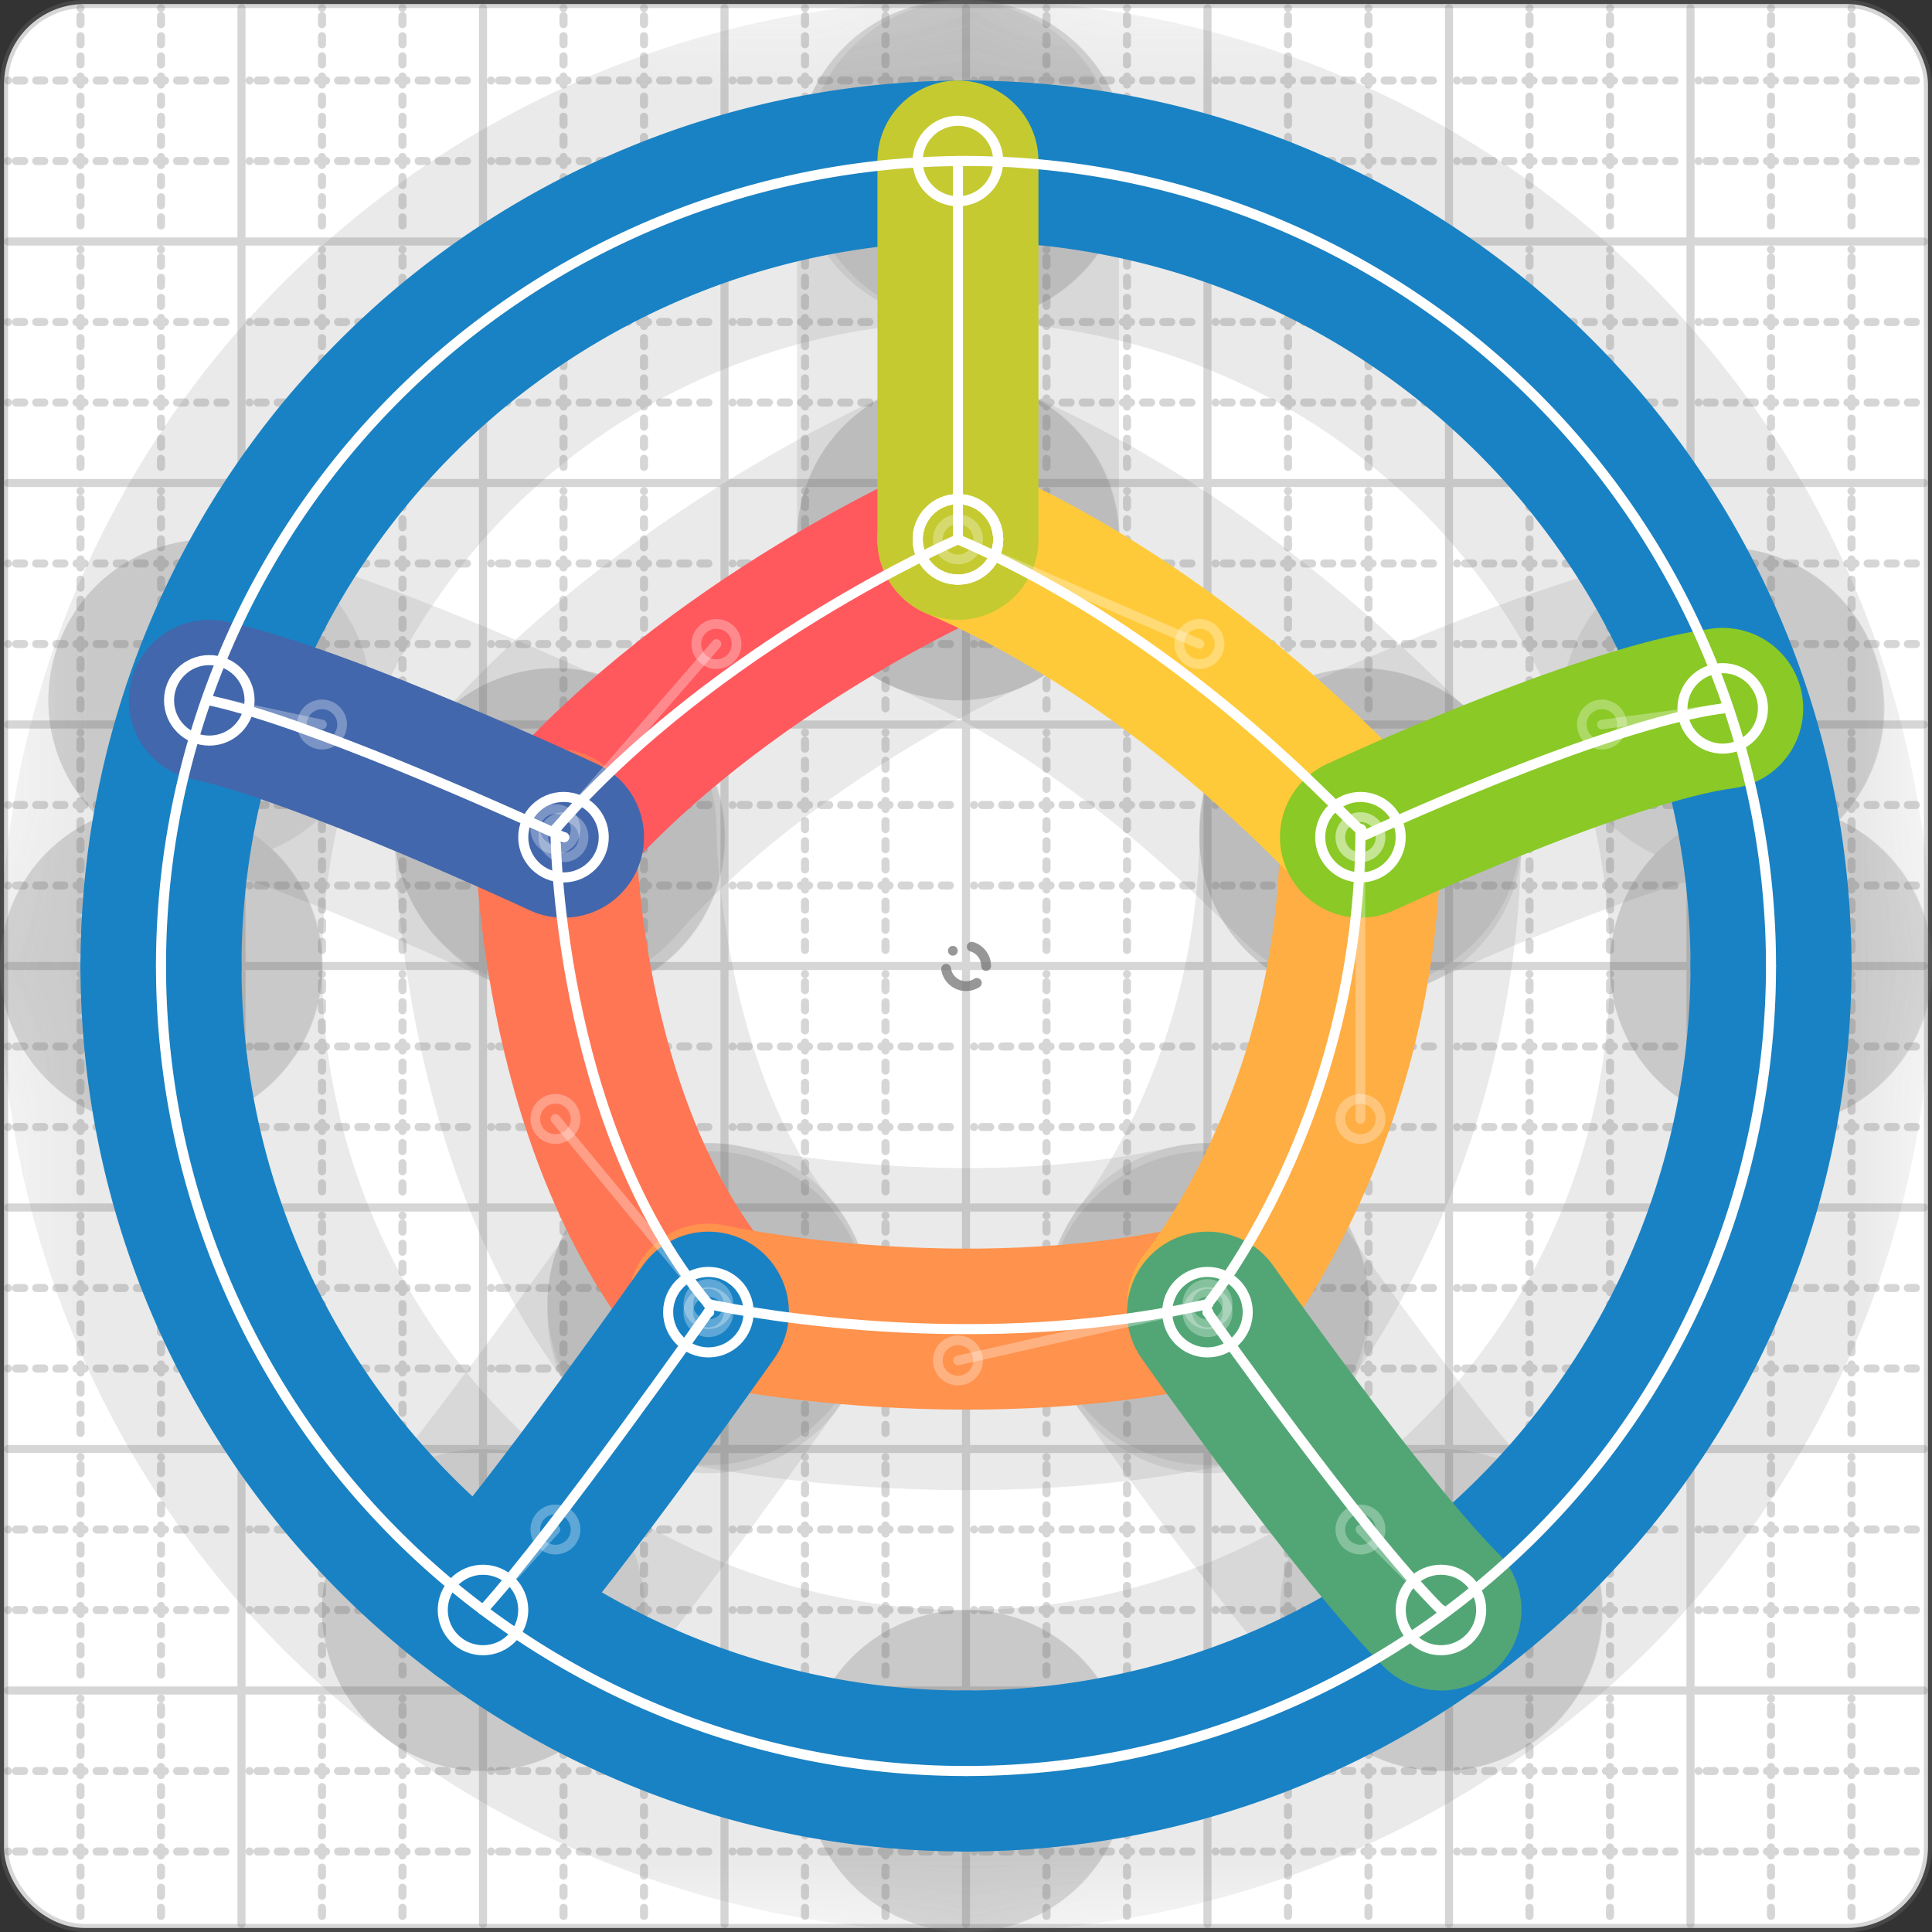 <svg xmlns="http://www.w3.org/2000/svg" width="24" height="24" viewBox="0 0 24 24" fill="none" stroke="currentColor" stroke-width="2" stroke-linecap="round" stroke-linejoin="round"><rect x="0" y="0" width="24" height="24" fill="#333333" stroke="none"/><style>
  @media screen and (prefers-color-scheme: light) {
    .svg-preview-grid-rect { fill: none }
  }
  @media screen and (prefers-color-scheme: dark) {
    .svg-preview-grid-rect { fill: none }
    .svg
    .svg-preview-grid-group,
    .svg-preview-radii-group,
    .svg-preview-shadow-mask-group,
    .svg-preview-shadow-group {
      stroke: #fff;
    }
  }
</style><g class="svg-preview-grid-group" stroke-linecap="butt" stroke-width="0.1" stroke="#777" stroke-opacity="0.3"><rect class="svg-preview-grid-rect" width="23.9" height="23.9" x="0.05" y="0.05" rx="1" fill="#fff"></rect><path stroke-dasharray="0 0.1 0.1 0.15 0.1 0.15 0.1 0.15 0.1 0.15 0.1 0.15 0.1 0.15 0.1 0.15 0.1 0.15 0.1 0.15 0.1 0.15 0.1 0.15 0 0.15" stroke-width="0.1" d="M0.1 1h23.8M1 0.1v23.8M0.1 2h23.8M2 0.1v23.8M0.1 4h23.8M4 0.1v23.8M0.1 5h23.8M5 0.1v23.8M0.1 7h23.8M7 0.1v23.8M0.1 8h23.8M8 0.1v23.8M0.1 10h23.8M10 0.1v23.8M0.1 11h23.8M11 0.1v23.8M0.1 13h23.8M13 0.1v23.8M0.1 14h23.8M14 0.1v23.8M0.1 16h23.8M16 0.1v23.8M0.1 17h23.8M17 0.1v23.8M0.1 19h23.8M19 0.1v23.8M0.1 20h23.8M20 0.1v23.8M0.1 22h23.8M22 0.1v23.8M0.1 23h23.8M23 0.1v23.8"></path><path d="M0.1 3h23.8M3 0.1v23.8M0.1 6h23.8M6 0.1v23.8M0.1 9h23.8M9 0.1v23.8M0.1 12h23.8M12 0.1v23.8M0.1 15h23.8M15 0.1v23.8M0.1 18h23.8M18 0.1v23.8M0.1 21h23.8M21 0.1v23.8"></path></g><g class="svg-preview-shadow-mask-group" stroke-width="4" stroke="#777" stroke-opacity="0.15"><mask id="svg-preview-shadow-mask-0" maskUnits="userSpaceOnUse" stroke-opacity="1" stroke-width="4" stroke="#000"><rect x="0" y="0" width="24" height="24" fill="#fff" stroke="none" rx="1"></rect><path d="M12 2h.01M22 12h.01M12 22h.01M2 12h.01"></path></mask><mask id="svg-preview-shadow-mask-1" maskUnits="userSpaceOnUse" stroke-opacity="1" stroke-width="4" stroke="#000"><rect x="0" y="0" width="24" height="24" fill="#fff" stroke="none" rx="1"></rect><path d="M11.9 6.7h.01M6.9 10.3h.01M8.8 16.2h.01M15 16.2h.01M16.9 10.3h.01M11.9 6.7h.01"></path></mask><mask id="svg-preview-shadow-mask-2" maskUnits="userSpaceOnUse" stroke-opacity="1" stroke-width="4" stroke="#000"><rect x="0" y="0" width="24" height="24" fill="#fff" stroke="none" rx="1"></rect><path d="M11.9 6.7h.01M11.9 2h.01"></path></mask><mask id="svg-preview-shadow-mask-3" maskUnits="userSpaceOnUse" stroke-opacity="1" stroke-width="4" stroke="#000"><rect x="0" y="0" width="24" height="24" fill="#fff" stroke="none" rx="1"></rect><path d="M16.9 10.4h.01M21.4 8.8h.01"></path></mask><mask id="svg-preview-shadow-mask-4" maskUnits="userSpaceOnUse" stroke-opacity="1" stroke-width="4" stroke="#000"><rect x="0" y="0" width="24" height="24" fill="#fff" stroke="none" rx="1"></rect><path d="M15 16.3h.01M17.9 20h.01"></path></mask><mask id="svg-preview-shadow-mask-5" maskUnits="userSpaceOnUse" stroke-opacity="1" stroke-width="4" stroke="#000"><rect x="0" y="0" width="24" height="24" fill="#fff" stroke="none" rx="1"></rect><path d="M8.8 16.3h.01M6 20h.01"></path></mask><mask id="svg-preview-shadow-mask-6" maskUnits="userSpaceOnUse" stroke-opacity="1" stroke-width="4" stroke="#000"><rect x="0" y="0" width="24" height="24" fill="#fff" stroke="none" rx="1"></rect><path d="M2.6 8.7h.01M7 10.4h.01"></path></mask></g><g class="svg-preview-shadow-group" stroke-width="4" stroke="#777" stroke-opacity="0.15"><path mask="url(#svg-preview-shadow-mask-0)" d="M 12 2 A10 10 0 0 1 22 12"></path><path mask="url(#svg-preview-shadow-mask-0)" d="M 22 12 A10 10 0 0 1 12 22"></path><path mask="url(#svg-preview-shadow-mask-0)" d="M 12 22 A10 10 0 0 1 2 12"></path><path mask="url(#svg-preview-shadow-mask-0)" d="M 2 12 A10 10 0 0 1 12 2"></path><path mask="url(#svg-preview-shadow-mask-1)" d="M 11.9 6.7 C11.9 6.7 8.9 8 6.9 10.3"></path><path mask="url(#svg-preview-shadow-mask-1)" d="M 6.9 10.3 C6.9 10.3 6.9 13.9 8.8 16.2"></path><path mask="url(#svg-preview-shadow-mask-1)" d="M 8.8 16.2 C8.8 16.2 11.9 16.9 15 16.2"></path><path mask="url(#svg-preview-shadow-mask-1)" d="M 15 16.2 C15 16.2 16.9 13.9 16.9 10.3"></path><path mask="url(#svg-preview-shadow-mask-1)" d="M 16.9 10.3 C16.9 10.4 14.9 8 11.9 6.7"></path><path mask="url(#svg-preview-shadow-mask-2)" d="M 11.9 6.7 L 11.9 2"></path><path mask="url(#svg-preview-shadow-mask-3)" d="M 16.9 10.4 C16.9 10.4 19.9 9 21.4 8.8"></path><path mask="url(#svg-preview-shadow-mask-4)" d="M 15 16.3 C15 16.3 16.9 19 17.9 20"></path><path mask="url(#svg-preview-shadow-mask-5)" d="M 8.8 16.3 C8.8 16.3 6.9 19 6 20"></path><path mask="url(#svg-preview-shadow-mask-6)" d="M 2.6 8.7 C4 9 7 10.4 7 10.4"></path><path d="M12 2h.01M22 12h.01M12 22h.01M2 12h.01M11.9 6.7h.01M6.9 10.3h.01M8.8 16.2h.01M15 16.2h.01M16.9 10.3h.01M11.9 6.7h.01M11.9 2h.01M16.9 10.4h.01M21.4 8.8h.01M15 16.3h.01M17.9 20h.01M8.8 16.3h.01M6 20h.01M2.6 8.7h.01M7 10.4h.01"></path></g><g class="svg-preview-handles-group" stroke-width="0.12" stroke="#777" stroke-opacity="0.6"><path d="M11.9 6.7 11.9 6.7"></path><circle cy="6.7" cx="11.9" r="0.25"></circle><path d="M6.9 10.3 8.9 8"></path><circle cy="8" cx="8.9" r="0.25"></circle><path d="M6.9 10.3 6.9 10.3"></path><circle cy="10.3" cx="6.9" r="0.25"></circle><path d="M8.8 16.2 6.9 13.9"></path><circle cy="13.9" cx="6.9" r="0.25"></circle><path d="M8.8 16.2 8.8 16.2"></path><circle cy="16.2" cx="8.8" r="0.25"></circle><path d="M15 16.2 11.9 16.9"></path><circle cy="16.9" cx="11.9" r="0.25"></circle><path d="M15 16.2 15 16.2"></path><circle cy="16.2" cx="15" r="0.25"></circle><path d="M16.9 10.3 16.9 13.9"></path><circle cy="13.9" cx="16.9" r="0.25"></circle><path d="M16.9 10.3 16.9 10.4"></path><circle cy="10.4" cx="16.9" r="0.25"></circle><path d="M11.9 6.7 14.9 8"></path><circle cy="8" cx="14.9" r="0.25"></circle><path d="M16.9 10.4 16.9 10.4"></path><circle cy="10.4" cx="16.9" r="0.25"></circle><path d="M21.4 8.8 19.9 9"></path><circle cy="9" cx="19.9" r="0.25"></circle><path d="M15 16.3 15 16.3"></path><circle cy="16.3" cx="15" r="0.25"></circle><path d="M17.9 20 16.9 19"></path><circle cy="19" cx="16.9" r="0.25"></circle><path d="M8.8 16.3 8.8 16.3"></path><circle cy="16.3" cx="8.8" r="0.25"></circle><path d="M6 20 6.9 19"></path><circle cy="19" cx="6.9" r="0.25"></circle><path d="M2.6 8.7 4 9"></path><circle cy="9" cx="4" r="0.25"></circle><path d="M7 10.4 7 10.4"></path><circle cy="10.4" cx="7" r="0.25"></circle></g><g class="svg-preview-colored-path-group"><path d="M 12 2 A10 10 0 0 1 22 12" stroke="#1982c4"></path><path d="M 22 12 A10 10 0 0 1 12 22" stroke="#1982c4"></path><path d="M 12 22 A10 10 0 0 1 2 12" stroke="#1982c4"></path><path d="M 2 12 A10 10 0 0 1 12 2" stroke="#1982c4"></path><path d="M 11.9 6.7 C11.9 6.7 8.9 8 6.9 10.3" stroke="#FF595E"></path><path d="M 6.9 10.3 C6.9 10.3 6.9 13.9 8.8 16.2" stroke="#FF7655"></path><path d="M 8.8 16.2 C8.8 16.2 11.9 16.9 15 16.2" stroke="#ff924c"></path><path d="M 15 16.2 C15 16.2 16.9 13.9 16.9 10.3" stroke="#FFAE43"></path><path d="M 16.9 10.3 C16.9 10.4 14.9 8 11.9 6.7" stroke="#ffca3a"></path><path d="M 11.9 6.7 L 11.9 2" stroke="#C5CA30"></path><path d="M 16.9 10.4 C16.9 10.4 19.9 9 21.4 8.8" stroke="#8ac926"></path><path d="M 15 16.3 C15 16.3 16.9 19 17.9 20" stroke="#52A675"></path><path d="M 8.8 16.3 C8.8 16.3 6.9 19 6 20" stroke="#1982c4"></path><path d="M 2.6 8.7 C4 9 7 10.4 7 10.4" stroke="#4267AC"></path></g><g class="svg-preview-radii-group" stroke-width="0.12" stroke-dasharray="0 0.25 0.25" stroke="#777" stroke-opacity="0.3"><circle cy="12" cx="12" r="0.25" stroke-dasharray="0"></circle><circle cy="12" cx="12" r="10"></circle><circle cy="12" cx="12" r="0.25" stroke-dasharray="0"></circle><circle cy="12" cx="12" r="10"></circle><circle cy="12" cx="12" r="0.25" stroke-dasharray="0"></circle><circle cy="12" cx="12" r="10"></circle><circle cy="12" cx="12" r="0.25" stroke-dasharray="0"></circle><circle cy="12" cx="12" r="10"></circle></g><g class="svg-preview-control-path-marker-mask-group" stroke-width="1" stroke="#000"><mask id="svg-preview-control-path-marker-mask-4" maskUnits="userSpaceOnUse"><rect x="0" y="0" width="24" height="24" fill="#fff" stroke="none" rx="1"></rect><path d="M11.9 6.7h.01"></path><path d="M6.9 10.3h.01"></path></mask><mask id="svg-preview-control-path-marker-mask-5" maskUnits="userSpaceOnUse"><rect x="0" y="0" width="24" height="24" fill="#fff" stroke="none" rx="1"></rect><path d="M6.9 10.3h.01"></path><path d="M8.8 16.2h.01"></path></mask><mask id="svg-preview-control-path-marker-mask-6" maskUnits="userSpaceOnUse"><rect x="0" y="0" width="24" height="24" fill="#fff" stroke="none" rx="1"></rect><path d="M8.8 16.2h.01"></path><path d="M15 16.2h.01"></path></mask><mask id="svg-preview-control-path-marker-mask-7" maskUnits="userSpaceOnUse"><rect x="0" y="0" width="24" height="24" fill="#fff" stroke="none" rx="1"></rect><path d="M15 16.2h.01"></path><path d="M16.9 10.3h.01"></path></mask><mask id="svg-preview-control-path-marker-mask-8" maskUnits="userSpaceOnUse"><rect x="0" y="0" width="24" height="24" fill="#fff" stroke="none" rx="1"></rect><path d="M16.9 10.3h.01"></path><path d="M11.9 6.7h.01"></path></mask><mask id="svg-preview-control-path-marker-mask-9" maskUnits="userSpaceOnUse"><rect x="0" y="0" width="24" height="24" fill="#fff" stroke="none" rx="1"></rect><path d="M11.9 6.7h.01"></path><path d="M11.9 2h.01"></path></mask><mask id="svg-preview-control-path-marker-mask-10" maskUnits="userSpaceOnUse"><rect x="0" y="0" width="24" height="24" fill="#fff" stroke="none" rx="1"></rect><path d="M16.9 10.4h.01"></path><path d="M21.4 8.8h.01"></path></mask><mask id="svg-preview-control-path-marker-mask-11" maskUnits="userSpaceOnUse"><rect x="0" y="0" width="24" height="24" fill="#fff" stroke="none" rx="1"></rect><path d="M15 16.3h.01"></path><path d="M17.9 20h.01"></path></mask><mask id="svg-preview-control-path-marker-mask-12" maskUnits="userSpaceOnUse"><rect x="0" y="0" width="24" height="24" fill="#fff" stroke="none" rx="1"></rect><path d="M8.8 16.3h.01"></path><path d="M6 20h.01"></path></mask><mask id="svg-preview-control-path-marker-mask-13" maskUnits="userSpaceOnUse"><rect x="0" y="0" width="24" height="24" fill="#fff" stroke="none" rx="1"></rect><path d="M2.6 8.7h.01"></path><path d="M7 10.4h.01"></path></mask></g><g class="svg-preview-control-path-group" stroke="#fff" stroke-width="0.125"><path d="M 12 2 A10 10 0 0 1 22 12"></path><path d="M 22 12 A10 10 0 0 1 12 22"></path><path d="M 12 22 A10 10 0 0 1 2 12"></path><path d="M 2 12 A10 10 0 0 1 12 2"></path><path mask="url(#svg-preview-control-path-marker-mask-4)" d="M 11.9 6.7 C11.9 6.7 8.9 8 6.9 10.3"></path><path mask="url(#svg-preview-control-path-marker-mask-5)" d="M 6.9 10.3 C6.9 10.3 6.9 13.9 8.8 16.2"></path><path mask="url(#svg-preview-control-path-marker-mask-6)" d="M 8.8 16.2 C8.8 16.2 11.9 16.9 15 16.2"></path><path mask="url(#svg-preview-control-path-marker-mask-7)" d="M 15 16.2 C15 16.2 16.9 13.9 16.9 10.3"></path><path mask="url(#svg-preview-control-path-marker-mask-8)" d="M 16.9 10.3 C16.9 10.4 14.9 8 11.9 6.7"></path><path mask="url(#svg-preview-control-path-marker-mask-9)" d="M 11.9 6.7 L 11.9 2"></path><path mask="url(#svg-preview-control-path-marker-mask-10)" d="M 16.9 10.4 C16.9 10.4 19.9 9 21.4 8.8"></path><path mask="url(#svg-preview-control-path-marker-mask-11)" d="M 15 16.3 C15 16.3 16.9 19 17.9 20"></path><path mask="url(#svg-preview-control-path-marker-mask-12)" d="M 8.8 16.3 C8.8 16.3 6.9 19 6 20"></path><path mask="url(#svg-preview-control-path-marker-mask-13)" d="M 2.6 8.7 C4 9 7 10.4 7 10.4"></path></g><g class="svg-preview-control-path-marker-group" stroke="#fff" stroke-width="0.125"><path d="M11.9 6.7h.01M6.9 10.3h.01M6.9 10.3h.01M8.8 16.2h.01M8.8 16.2h.01M15 16.2h.01M15 16.2h.01M16.9 10.3h.01M16.9 10.3h.01M11.9 6.7h.01M11.9 6.7h.01M11.9 2h.01M16.9 10.4h.01M21.4 8.8h.01M15 16.3h.01M17.9 20h.01M8.8 16.3h.01M6 20h.01M2.6 8.7h.01M7 10.4h.01"></path><circle cx="11.9" cy="6.7" r="0.5"></circle><circle cx="11.9" cy="6.7" r="0.5"></circle><circle cx="11.9" cy="6.7" r="0.5"></circle><circle cx="11.9" cy="2" r="0.5"></circle><circle cx="16.9" cy="10.4" r="0.5"></circle><circle cx="21.4" cy="8.8" r="0.5"></circle><circle cx="15" cy="16.3" r="0.5"></circle><circle cx="17.9" cy="20" r="0.5"></circle><circle cx="8.8" cy="16.3" r="0.5"></circle><circle cx="6" cy="20" r="0.5"></circle><circle cx="2.6" cy="8.7" r="0.5"></circle><circle cx="7" cy="10.4" r="0.5"></circle></g><g class="svg-preview-handles-group" stroke-width="0.12" stroke="#FFF" stroke-opacity="0.3"><path d="M11.9 6.7 11.9 6.7"></path><circle cy="6.7" cx="11.9" r="0.25"></circle><path d="M6.9 10.3 8.9 8"></path><circle cy="8" cx="8.9" r="0.25"></circle><path d="M6.9 10.3 6.9 10.3"></path><circle cy="10.3" cx="6.9" r="0.25"></circle><path d="M8.8 16.2 6.9 13.9"></path><circle cy="13.9" cx="6.9" r="0.25"></circle><path d="M8.8 16.2 8.8 16.2"></path><circle cy="16.2" cx="8.8" r="0.25"></circle><path d="M15 16.2 11.9 16.9"></path><circle cy="16.9" cx="11.9" r="0.25"></circle><path d="M15 16.2 15 16.2"></path><circle cy="16.2" cx="15" r="0.25"></circle><path d="M16.9 10.3 16.9 13.9"></path><circle cy="13.9" cx="16.9" r="0.25"></circle><path d="M16.9 10.3 16.9 10.4"></path><circle cy="10.4" cx="16.9" r="0.25"></circle><path d="M11.9 6.7 14.9 8"></path><circle cy="8" cx="14.9" r="0.25"></circle><path d="M16.9 10.4 16.9 10.4"></path><circle cy="10.4" cx="16.9" r="0.25"></circle><path d="M21.4 8.8 19.9 9"></path><circle cy="9" cx="19.9" r="0.25"></circle><path d="M15 16.3 15 16.3"></path><circle cy="16.3" cx="15" r="0.25"></circle><path d="M17.9 20 16.9 19"></path><circle cy="19" cx="16.9" r="0.25"></circle><path d="M8.8 16.3 8.8 16.3"></path><circle cy="16.3" cx="8.8" r="0.25"></circle><path d="M6 20 6.9 19"></path><circle cy="19" cx="6.9" r="0.25"></circle><path d="M2.6 8.7 4 9"></path><circle cy="9" cx="4" r="0.25"></circle><path d="M7 10.4 7 10.4"></path><circle cy="10.4" cx="7" r="0.25"></circle></g></svg>